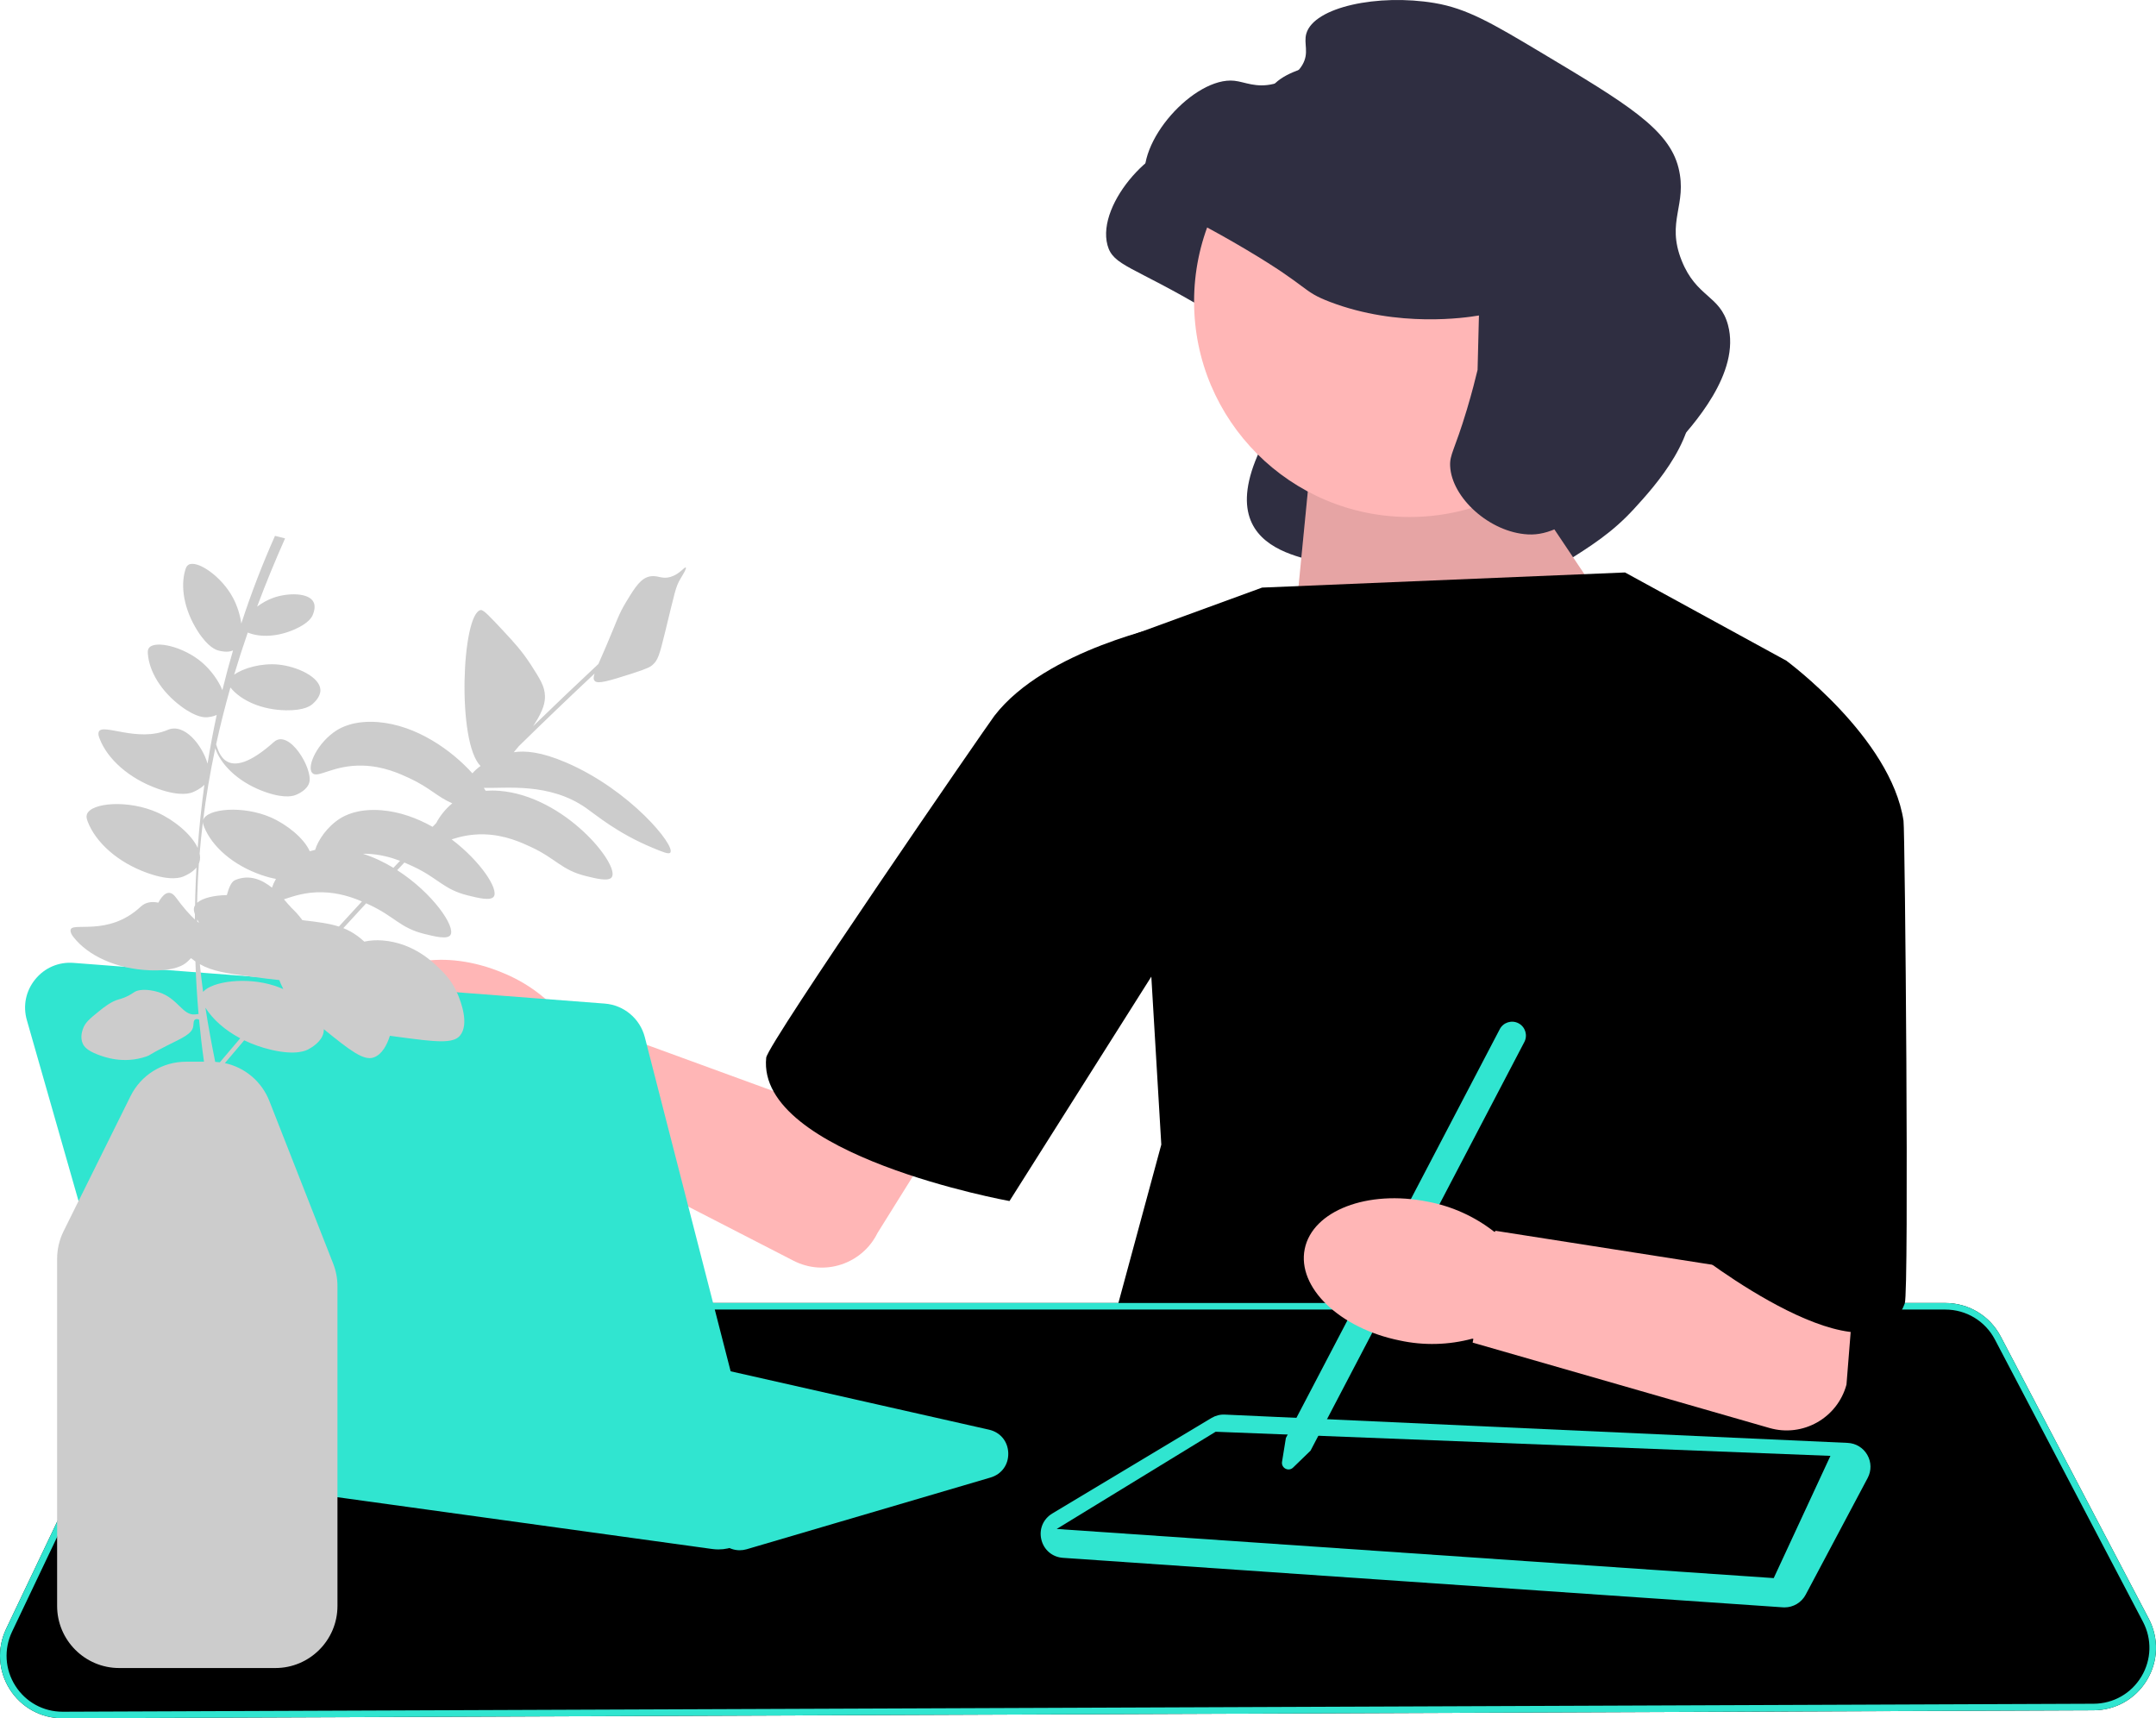 <svg xmlns="http://www.w3.org/2000/svg" width="855.47" height="681.755" viewBox="0 0 855.47 681.755" xmlns:xlink="http://www.w3.org/1999/xlink"><path d="M571.597,149.332c-.125,.021-.313,.053-.54,.091-4.452,.737-31.366,4.889-58.501-5.447-11.495-4.379-7.574-5.47-33.176-20.694-30.015-17.848-37.719-17.724-39.954-26.046-4.463-16.619,19.369-42.743,35.143-41.023,4.153,.453,8.601,2.929,15.518,1.25,1.52-.369,8.173-1.984,11.417-7.491,2.893-4.913,.443-8.457,1.606-12.486,3.054-10.576,28.515-15.854,50.838-12.125,12.839,2.145,22.825,8.001,42.273,19.625,33.85,20.232,50.775,30.348,54.579,45.847,3.605,14.69-5.048,21.02,1.245,36.745,5.86,14.642,15.168,13.664,18.37,25.509,5.154,19.061-13.976,39.98-21.944,48.694-8.737,9.554-17.092,14.798-28.185,21.759-13.923,8.738-20.885,13.107-29.255,12.662-15.175-.806-60.267,1.937-60.855-10.62-.22-4.706-54.91-.853-27.98-51.52,3.303-6.215,68.009,.424,68.863-3.147" fill="#2f2e41"/><polygon points="597.787 181.755 644.299 251.133 510.787 278.133 519.291 191.274 597.787 181.755" fill="#ffb6b6"/><polygon points="597.787 181.755 644.299 251.133 510.787 278.133 519.291 191.274 597.787 181.755" opacity=".1"/><polygon points="500.787 233.133 644.787 227.133 708.787 262.133 705.787 487.133 772.787 614.133 434.787 550.133 460.787 454.133 448.787 252.133 500.787 233.133" fill="#000000"/><path d="M3.878,670.236c-4.597-7.247-5.14-16.201-1.452-23.951l54.807-115.156c4.09-8.594,12.884-14.147,22.402-14.147H771.889c9.253,0,17.672,5.09,21.969,13.285l58.746,111.982c4.061,7.741,3.793,16.832-.715,24.321-4.508,7.488-12.417,11.979-21.157,12.014l-805.807,3.172h-.101c-8.542,0-16.368-4.301-20.946-11.52Z" fill="#000000"/><path d="M3.878,670.236c-4.597-7.247-5.14-16.201-1.452-23.951l54.807-115.156c4.09-8.594,12.884-14.147,22.402-14.147H771.889c9.253,0,17.672,5.09,21.969,13.285l58.746,111.982c4.061,7.741,3.793,16.832-.715,24.321-4.508,7.488-12.417,11.979-21.157,12.014l-805.807,3.172h-.101c-8.542,0-16.368-4.301-20.946-11.52Zm75.756-150.65c-8.519,0-16.389,4.971-20.05,12.662L4.777,647.404c-3.301,6.936-2.816,14.95,1.299,21.437,4.098,6.461,11.101,10.31,18.748,10.31h.09l805.807-3.172c7.823-.031,14.902-4.051,18.936-10.753,4.035-6.702,4.274-14.84,.64-21.767l-58.746-111.984c-3.847-7.333-11.382-11.889-19.664-11.889H79.635Z" fill="#30e5d0 "/><path d="M707.438,637.732l-285.674-19.641c-4.218-.29-7.582-3.134-8.569-7.244-.988-4.11,.716-8.172,4.341-10.347l63.171-37.903c1.604-.963,3.444-1.431,5.309-1.341l247.106,11.232c3.267,.147,6.185,1.932,7.806,4.772,1.621,2.84,1.672,6.26,.138,9.147l-24.603,46.312c-1.651,3.108-4.889,5.034-8.374,5.034-.216,0-.433-.008-.65-.022Z" fill="#30e5d0 "/><polygon points="419.287 606.633 703.787 626.133 726.287 577.633 482.34 568.066 419.287 606.633" fill="#000000"/><circle cx="559.287" cy="119.633" r="85.492" fill="#ffb6b6"/><path d="M586.823,125.165c-.125,.021-.313,.053-.54,.091-4.452,.737-31.366,4.889-58.501-5.447-11.495-4.379-7.574-5.47-33.176-20.694-30.015-17.848-37.719-17.724-39.954-26.046-4.463-16.619,19.369-42.743,35.143-41.023,4.153,.453,8.601,2.929,15.518,1.25,1.52-.369,8.173-1.984,11.417-7.491,2.893-4.913,.443-8.457,1.606-12.486,3.054-10.576,28.515-15.854,50.838-12.125,12.839,2.145,22.825,8.001,42.273,19.625,33.85,20.232,50.775,30.348,54.579,45.847,3.605,14.69-5.048,21.02,1.245,36.745,5.86,14.642,15.168,13.664,18.37,25.509,5.154,19.061-13.976,39.98-21.944,48.694-8.737,9.554-17.092,14.798-28.185,21.759-13.923,8.738-20.885,13.107-29.255,12.662-15.175-.806-30.268-14.558-30.857-27.116-.22-4.706,1.743-6.118,6.602-22.296,2.024-6.74,3.428-12.305,4.282-15.875" fill="#2f2e41"/><path d="M645.42,583.21c5.5,.217,9.686,5.145,9.989,10.485,.315,5.542-3.538,10.647-8.167,13.285-5.423,3.091-12.192,3.587-18.298,3.055-5.492-.479-11.468-2.187-15.003-6.722-2.974-3.816-4.068-9.582-1.539-13.913,2.508-4.295,7.841-5.481,12.302-3.757,4.721,1.824,7.689,6.118,7.719,11.191,.033,5.624-3.215,10.821-7.773,13.931-4.916,3.354-11.104,4.433-16.956,4.419-6.376-.015-12.724-1.353-18.59-3.838-5.496-2.328-10.986-5.685-14.916-10.247-3.684-4.277-5.889-10.211-3.844-15.758,1.677-4.549,5.914-7.338,10.767-6.953,4.443,.353,8.936,2.931,10.908,7.036,2.225,4.632,1.226,10.188-1.606,14.329-3.269,4.781-8.437,7.468-14.175,7.856-6.107,.413-12.156-1.757-17.18-5.112-4.652-3.106-8.741-7.083-13.735-9.668-2.404-1.244-5.019-2.034-7.741-2.031-3.465,.004-6.797,1.142-10.167,1.803-2.856,.56-5.8,.886-8.619-.027-2.412-.781-4.669-2.213-6.189-4.266-1.437-1.942-1.942-4.375-1.128-6.681,.638-1.808,3.538-1.03,2.893,.798-1.489,4.216,3.618,7.314,7.193,7.701,2.712,.293,5.51-.49,8.127-1.102,2.727-.638,5.515-1.29,8.335-1.221,9.989,.246,16.593,8.785,24.647,13.417,8.468,4.871,20.868,5.21,26.053-4.468,1.883-3.515,2.272-8.188-.315-11.472-2.155-2.736-5.984-4.373-9.455-3.843-4.358,.666-6.529,4.817-6.371,8.944,.194,5.05,3.714,9.154,7.468,12.179,8.357,6.733,19.439,10.163,30.127,9.561,5.015-.282,10.345-1.588,14.24-4.927,3.366-2.885,5.664-7.576,4.855-12.07-.7-3.889-3.962-6.839-7.903-7.231-4.032-.4-7.182,2.462-7.362,6.489-.202,4.53,2.489,8.311,6.389,10.374,4.418,2.337,9.772,2.627,14.667,2.372,5.198-.27,10.615-1.64,14.252-5.598,3.103-3.376,4.279-8.386,1.42-12.292-1.262-1.724-3.16-2.939-5.321-3.024-1.924-.076-1.934-3.076,0-3h0Z" fill="#000000"/><path d="M508.692,579.997l1.529-9.458,84.874-162.219c1.406-2.687,4.736-3.729,7.423-2.324,2.687,1.406,3.729,4.736,2.324,7.423l-84.836,162.147-6.936,6.72c-.82,.791-2.004,.961-3.014,.432-1.01-.528-1.545-1.597-1.364-2.723Z" fill="#30e5d0 "/><path d="M566.545,476.79c9.576,1.803,18.58,5.872,26.26,11.869l.432,.093,.087-.43,92.502,14.489-6.701-123.036,70.105-38.397-16.57,207.973c-3.589,13.282-17.373,21.039-30.588,17.214l-117.751-33.87,.294-1.449-.412-.111c-9.411,2.538-19.292,2.785-28.818,.72-23.897-4.836-40.772-21.086-37.692-36.294,3.08-15.208,24.947-23.612,48.851-18.771Z" fill="#ffb6b6"/><path d="M629.787,284.133l79-22s41.5,30.5,46.5,63.5c.595,3.925,2.244,186.746,.5,191.5-12.922,35.219-84-21-84-21l-42-212Z" fill="#000000"/><path d="M287.122,612.722l-8.19-7.02h-0c-1.219-1.046-2.702-1.738-4.287-2.003l-182.483-30.414c-4.165-.694-7.242-3.702-8.03-7.851-.788-4.148,.972-8.075,4.593-10.248l65.102-39.061c2.176-1.306,4.736-1.717,7.213-1.157l231.374,52.273c4.498,1.016,7.5,4.65,7.647,9.26s-2.616,8.429-7.041,9.73l-96.741,28.453c-.918,.271-1.854,.402-2.782,.402-2.309,0-4.569-.817-6.375-2.366Z" fill="#30e5d0 "/><path d="M199.243,385.882c9.045,3.622,17.092,9.358,23.466,16.728l.406,.175,.169-.405,87.947,32.122,93.903-152.042,51.912,32.173-108.878,174.595c-6.092,12.336-21.117,17.278-33.342,10.966l-108.966-56.025,.569-1.365-.382-.188c-9.724,.668-19.466-1.003-28.412-4.872-22.508-9.371-35.918-28.581-29.952-42.904,5.966-14.324,29.046-18.335,51.561-8.958Z" fill="#ffb6b6"/><path d="M505.866,309.909l-41.534-62.11s-49.425,9.783-69.784,36.23c-2.545,3.306-89.963,130.089-90.527,135.622-3.942,38.731,96.529,56.878,96.529,56.878l105.316-166.621Z" fill="#000000"/><path d="M282.602,614.588l-209.182-28.912c-7.001-.967-12.779-5.983-14.722-12.779L10.656,404.744c-1.628-5.699-.413-11.601,3.334-16.192s9.283-6.965,15.195-6.514l210.75,16.146c7.625,.584,14.025,5.953,15.928,13.359l46.474,180.918c1.483,5.773,0,11.876-3.968,16.324-3.417,3.831-8.261,5.971-13.312,5.971-.814,0-1.635-.056-2.456-.169Z" fill="#30e5d0 "/><path d="M235.976,270.166c1.223,1.345,5.66-.025,14.484-2.821,6.708-2.125,7.741-2.898,8.379-3.452,2.243-1.949,2.831-3.998,5.053-13.052,3.988-16.25,4.111-17.864,6.159-21.312,.705-1.188,2.486-4.02,2.052-4.371-.446-.361-2.374,2.59-5.937,3.705-3.472,1.087-5.035-.654-8-.211-3.832,.573-6.111,4.213-9.685,10.105-3.165,5.218-3.563,7.317-8,17.684-1.257,2.937-2.269,5.21-3.046,7.006-8.712,8.131-17.352,16.369-25.914,24.679,.165-.252,.32-.49,.455-.697,3.792-5.823,4.308-8.945,4.253-11.284-.089-3.79-1.899-6.676-5.515-12.295-3.544-5.506-6.901-9.139-10.947-13.474-5.303-5.682-7.954-8.524-9.01-8.337-7.542,1.335-9.559,52.687-.07,61.871-1.332,.952-2.435,1.948-3.232,2.929-8.123-9.019-22.038-19.095-37.452-20.335-9.503-.765-14.748,2.217-16.379,3.242-7.538,4.734-12.02,14.21-9.769,16.884,2.099,2.493,8.161-3.175,20.042-2.863,8.29,.218,14.766,3.225,18.61,5.011,8.065,3.746,11.014,7.428,16.96,9.951-2.787,2.297-4.996,5.164-6.383,7.837-.48,.495-.959,.993-1.439,1.489-6.135-3.457-13.044-5.994-20.286-6.577-9.503-.765-14.748,2.217-16.379,3.242-5.08,3.191-8.761,8.53-9.94,12.494-.77,.155-1.483,.331-2.135,.522-2.303-5.204-9.156-10.693-15.529-13.459-10.969-4.761-25.218-3.499-26.742,1.029-.049,.144-.061,.286-.082,.429,1.202-9.702,2.835-19.335,4.875-28.899,.069,.273,.156,.549,.272,.84,2.708,6.801,10.025,13.329,19.998,16.715,7.828,2.658,11.107,1.28,11.939,.895,.796-.368,4.232-1.843,5.074-4.776,1.561-5.438-7.999-21.509-14.029-16.118-19.374,17.319-22.033,3.295-22.923,.935,1.647-7.561,3.543-15.079,5.67-22.553,.037,.046,.068,.091,.106,.137,4.233,5.134,12.379,8.75,21.952,8.91,7.513,.125,9.968-1.978,10.582-2.542,.586-.539,3.151-2.771,3.064-5.543-.16-5.14-9.303-9.326-16.619-10.052-6.742-.669-14.001,1.395-17.602,4.009,1.674-5.598,3.475-11.171,5.396-16.72,4.92,2.01,11.89,1.739,18.736-1.321,5.646-2.524,6.744-4.947,7.005-5.582,.249-.606,1.384-3.164,.354-5.201-1.91-3.777-10.186-3.713-15.895-1.706-2.351,.827-4.585,2.099-6.5,3.537,3.405-9.095,7.116-18.126,11.107-27.09l-4-1c-5.099,11.451-9.544,23.051-13.364,34.779-.475-3.44-1.666-7.104-3.233-10.081-4.609-8.754-14.453-15.321-17.782-13.19-.666,.426-.946,1.12-1.2,1.947-2.041,6.65-.504,15.841,4.871,24.284,4.218,6.627,7.467,7.558,8.313,7.768,.715,.178,3.473,.939,5.74-.042-1.525,5.225-2.935,10.473-4.22,15.744-1.547-3.841-4.596-7.934-7.82-10.764-7.435-6.526-18.978-9.137-21.324-5.957-.469,.636-.483,1.385-.424,2.247,.473,6.94,5.196,14.973,13.235,20.935,6.31,4.68,9.676,4.386,10.542,4.28,.51-.062,2.049-.216,3.533-.887-1.378,6.405-2.582,12.84-3.623,19.303-2.082-7.23-9.155-16.249-15.829-13.38-11.844,5.092-25.768-2.73-27.3,.691-.399,.89-.069,1.808,.313,2.803,3.069,8.012,11.544,15.776,23.181,19.898,9.133,3.236,12.997,1.672,13.979,1.233,.651-.291,2.799-1.188,4.398-2.853-1.15,8.304-2.032,16.651-2.653,25.034-2.469-5.392-9.425-11.073-15.937-14.001-11.422-5.138-26.362-4.012-28.021,.709-.332,.944-.07,1.855,.321,2.877,3.15,8.224,11.848,16.192,23.793,20.424,9.375,3.321,13.34,1.716,14.348,1.266,.736-.329,3.337-1.415,4.996-3.479-.212,3.875-.376,7.757-.48,11.647-.03,1.108-.047,2.216-.068,3.323-.135,.218-.252,.44-.33,.673-.32,.95-.102,1.864,.273,2.863-.008,.704-.013,1.407-.017,2.11-2.09-1.894-4.583-4.743-7.581-8.802-2.706-3.662-5.275-.975-6.925,2.143-2.587-.576-5.055-.22-6.996,1.594-13.016,12.159-27.614,5.708-27.821,9.333-.06,1.046,.501,1.878,1.207,2.78,5.683,7.26,16.84,12.556,30.094,13.114,10.403,.438,13.877-2.389,14.747-3.149,.306-.267,.991-.844,1.733-1.655,.596,.476,1.176,.907,1.757,1.301,.229,6.96,.638,13.912,1.245,20.852-.493,.044-.965,.125-1.317,.161-5.039,.513-6.737-6.285-14.348-8.768-2.528-.825-7.398-1.725-9.964,0-.37,.248-1.631,1.183-3.587,1.993-1.156,.479-2.04,.701-2.391,.797-3.123,.854-6.016,3.198-7.971,4.783-3.676,2.979-5.514,4.468-6.377,7.174-.271,.852-1.035,3.247,0,5.58,.489,1.102,1.625,2.742,5.979,4.384,2.588,.976,10.135,3.823,19.131,.797,2.049-.689,.485-.442,8.37-4.384,6.204-3.101,9.832-4.584,10.363-7.573,.187-1.051-.001-2.332,.797-2.79,.444-.254,.98-.131,1.516,.062,.522,5.579,1.174,11.149,1.964,16.707h-7.099c-9.426,0-17.882,5.246-22.067,13.691l-26.552,53.568c-1.676,3.381-2.562,7.163-2.562,10.938v137.743c0,13.581,11.049,24.63,24.63,24.63h61.977c13.581,0,24.63-11.049,24.63-24.63v-126.835c0-3.092-.573-6.119-1.703-8.998l-25.306-64.476c-3.069-7.819-9.717-13.351-17.663-15.063,2.549-3.022,5.102-6.04,7.674-9.05,3.239,1.563,6.803,2.846,10.634,3.747,10.136,2.383,14.079,.258,15.076-.325,.953-.557,5.082-2.823,5.782-6.602,.075-.405,.104-.815,.099-1.227,10.382,8.44,15.798,12.6,19.755,11.213,3.402-1.192,5.344-5.1,6.456-8.607,1.161,.161,2.393,.326,3.706,.502,14.219,1.899,21.385,2.779,24.126-.589,3.793-4.661,.193-13.649-.8-16.126-2.157-5.384-5.475-8.66-7.536-10.653-2.677-2.588-10.305-9.964-22.315-10.948-2.611-.214-4.956-.05-7.346,.45-.833-.762-1.711-1.508-2.679-2.216-1.844-1.351-3.664-2.351-5.624-3.132,3.006-3.293,6.02-6.576,9.048-9.846,.479,.218,.935,.429,1.353,.623,9.921,4.608,12.101,9.12,21.641,11.495,4.329,1.078,9.229,2.298,10.442,.463,2.155-3.258-6.993-16.666-21.129-25.738,.953-1.009,1.909-2.015,2.864-3.022,1.293,.542,2.432,1.071,3.402,1.521,9.921,4.608,12.101,9.12,21.642,11.495,4.328,1.078,9.229,2.298,10.442,.463,1.923-2.907-5.153-13.898-16.741-22.677,3.183-1.011,7.404-2.131,12.869-1.987,8.29,.218,14.766,3.225,18.61,5.011,9.921,4.608,12.101,9.12,21.641,11.495,4.328,1.078,9.229,2.298,10.442,.463,3.204-4.844-18.557-32.137-44.588-34.232-2.021-.163-3.837-.149-5.479-.028-.227-.376-.473-.762-.733-1.154,8.807,.283,26.008-2.235,40.648,8.044,4.221,2.964,12.422,9.936,26.146,15.664,4.386,1.831,6.592,2.731,7.2,1.979,2.175-2.691-15.907-24.838-41.346-35.748-10.086-4.326-16.318-4.735-20.75-4.08,.683-.779,1.349-1.583,1.99-2.39,9.906-9.715,19.936-19.329,30.057-28.813-.49,1.515-.474,2.321,.061,2.909Zm-127.117,120.915c-11.188-3.622-24.736-1.676-28.269,2.445-.498-3.652-.931-7.31-1.288-10.975,5.097,2.847,10.416,3.609,20.505,4.956,4.297,.574,7.94,1.051,11.021,1.35,.414,1.122,.855,2.131,1.367,3.097,.059,.112,.123,.219,.184,.329l-.089,.102c-1.149-.498-2.3-.938-3.431-1.304Zm-29.726-49.069c.319-1.059,.326-2.186,.082-3.348,.348-4.211,.783-8.408,1.297-12.593-.013,.641,.19,1.282,.467,1.977,3.11,7.812,11.515,15.31,22.971,19.199,2.137,.726,3.97,1.183,5.549,1.463-.695,1.211-1.227,2.39-1.58,3.482-3.906-3.138-8.933-5.419-14.637-2.999-1.552,.659-2.474,3.068-3.274,5.95-5.27,.091-9.673,1.19-11.77,3.05,.011-.776,.007-1.55,.028-2.327,.118-4.429,.336-8.843,.644-13.244,.084-.197,.16-.4,.223-.609Zm-.88,22.78c.227,.465,.476,.928,.734,1.389-.234-.173-.474-.358-.721-.559-.007-.276-.008-.553-.013-.83Zm8.997,56.685c-.614-.081-1.233-.139-1.858-.174-1.442-7.161-2.774-14.317-3.889-21.487,2.932,4.653,7.717,8.912,13.812,12.142-2.705,3.165-5.387,6.341-8.065,9.519Zm47.222-53.859c-3.815-1.225-8.293-1.812-14.489-2.531-1.57-2.183-3.189-3.79-4.386-4.947-.648-.627-1.643-1.87-2.932-3.324,3.34-1.072,8.325-2.982,15.369-2.797,6.402,.168,11.715,1.999,15.576,3.647-3.059,3.305-6.102,6.624-9.138,9.953Zm21.624-23.305c-3.749-2.266-7.815-4.206-12.096-5.569,.416-.004,.823-.016,1.255-.005,5.308,.14,9.867,1.423,13.473,2.797-.877,.925-1.756,1.849-2.632,2.777Z" fill="#ccc"/></svg>